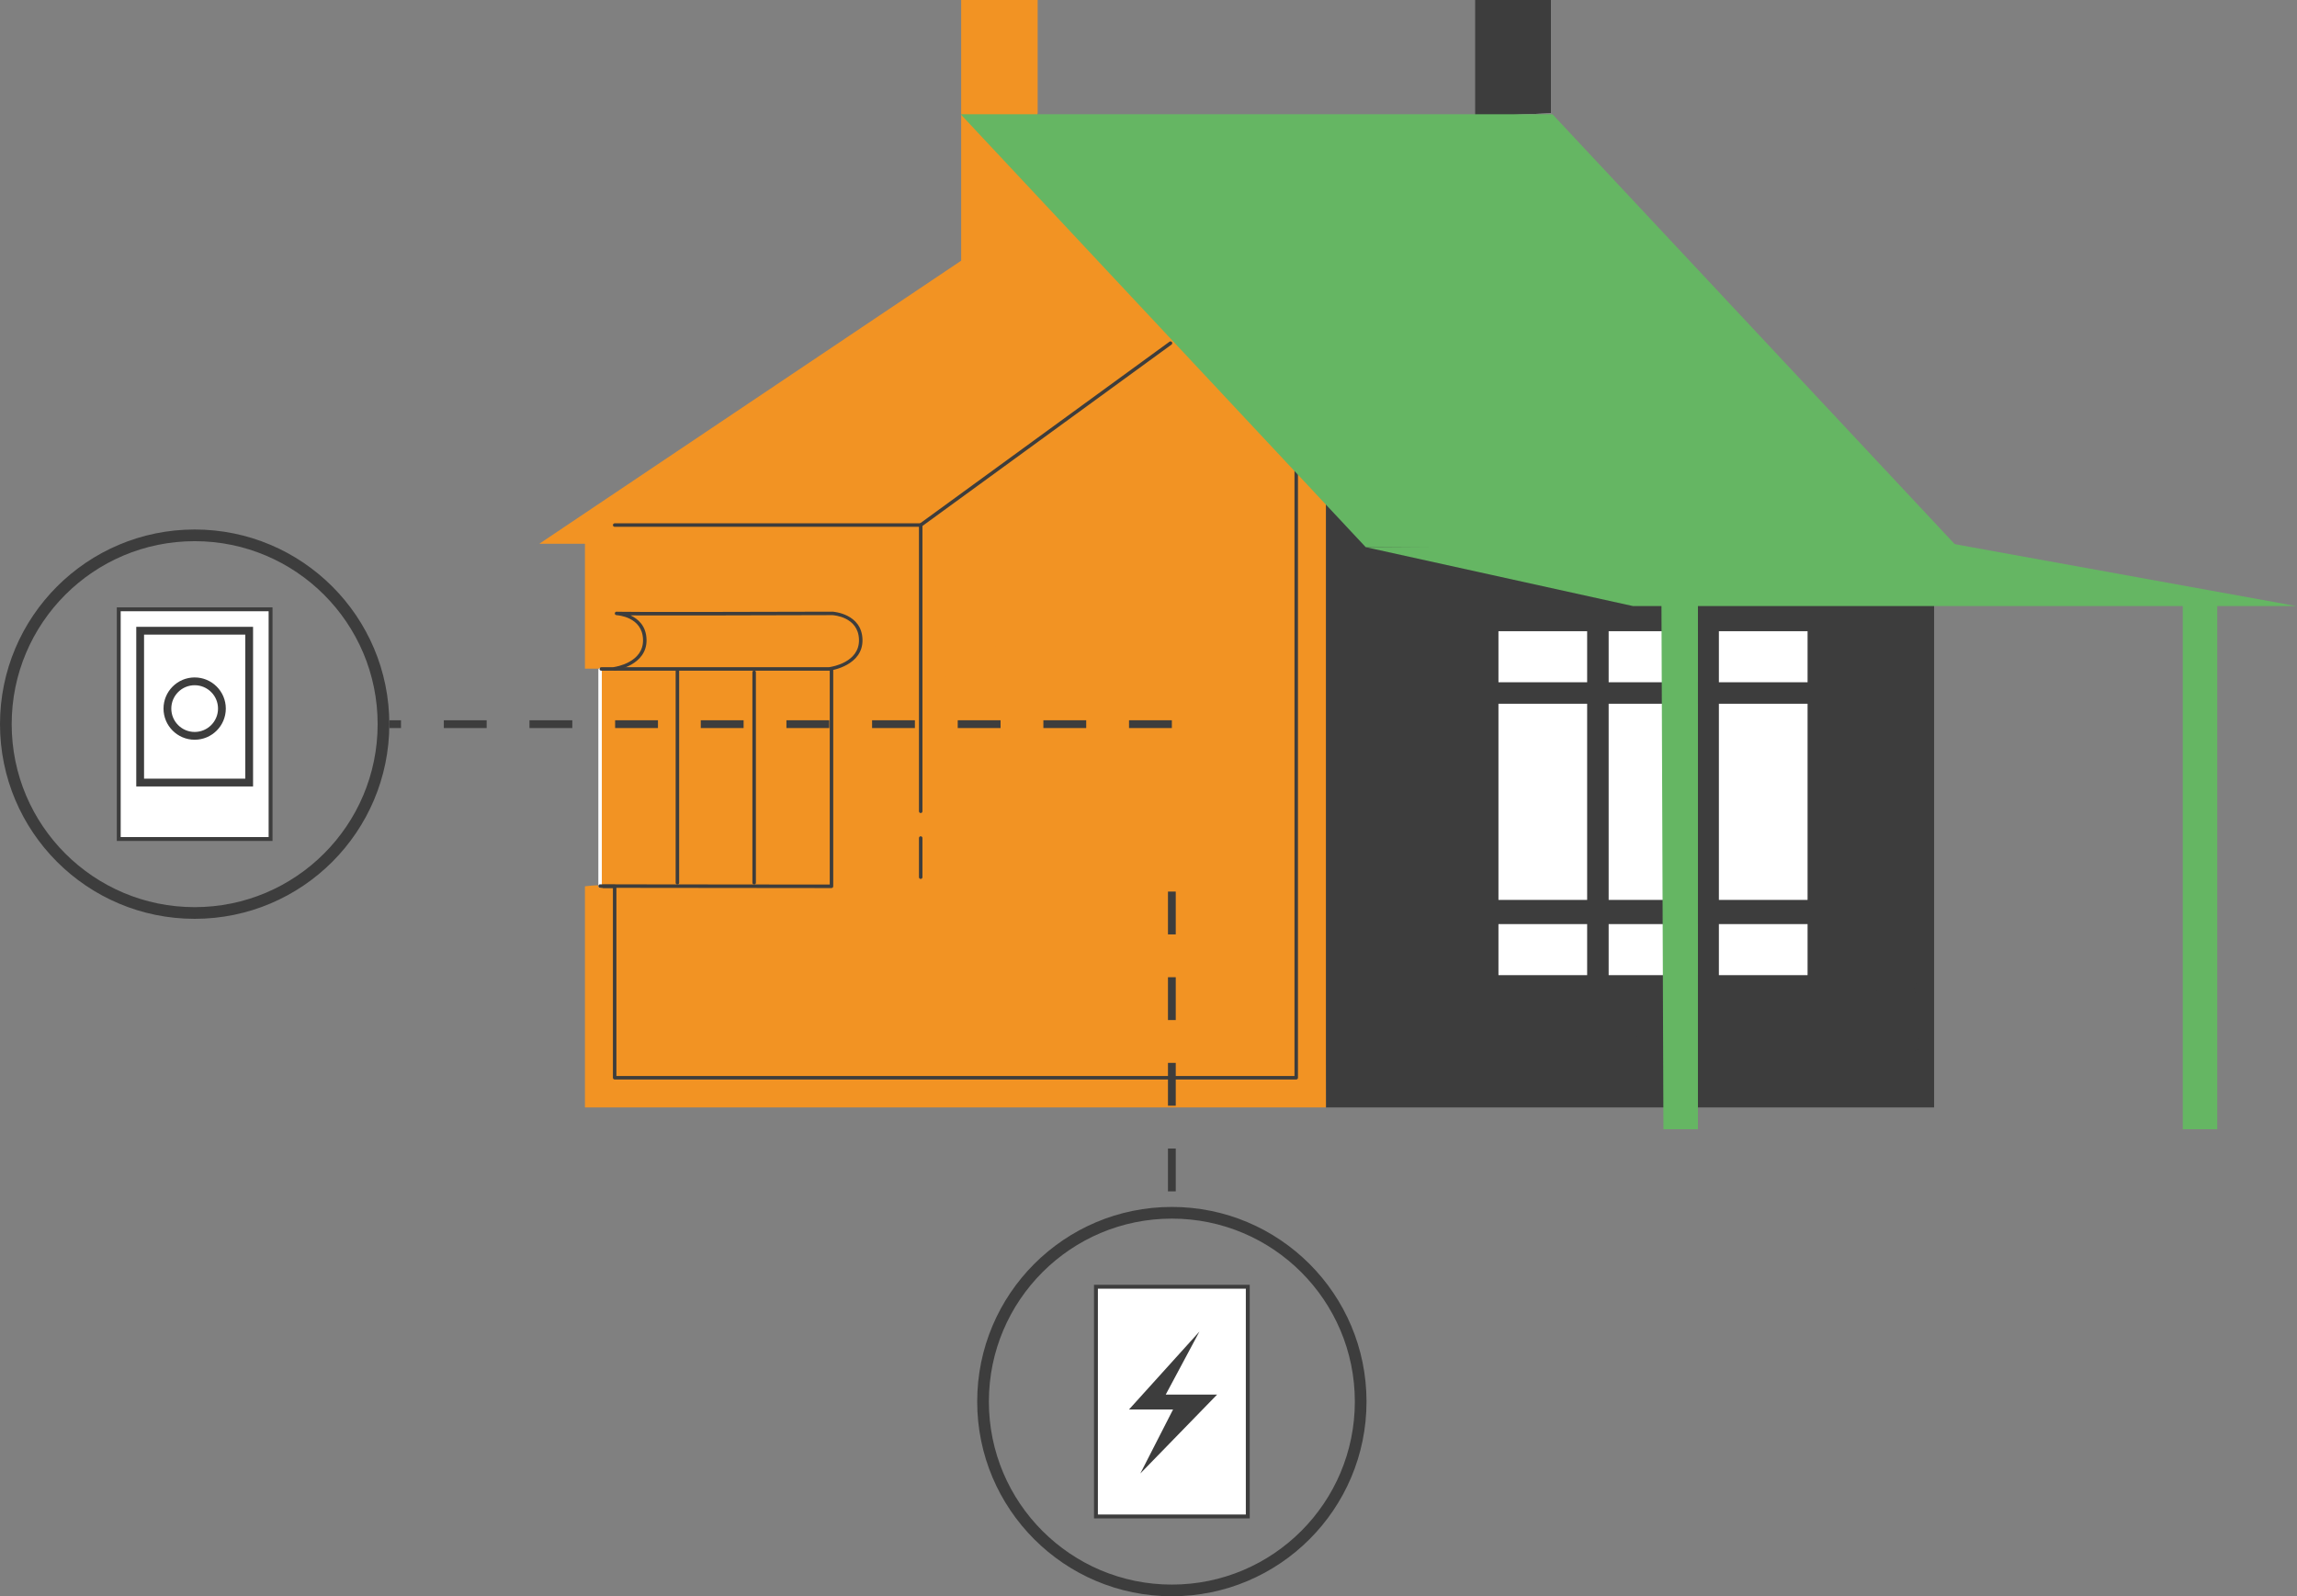 <svg width="590" height="410" viewBox="0 0 590 410" fill="none" xmlns="http://www.w3.org/2000/svg">
<rect x="0" y="0" width="590" height="410" fill="#808080" stroke="none"/>
<path d="M340.575 284.449H496.789V138.501L340.207 119.859L340.575 284.449Z" fill="#3D3D3D"/>
<path d="M407.669 180.758H384.887V231.142H407.669V180.758Z" fill="white"/>
<path d="M435.976 180.758H413.193V231.142H435.976V180.758Z" fill="white"/>
<path d="M464.288 180.758H441.506V231.142H464.288V180.758Z" fill="white"/>
<path d="M407.669 162.125H384.887V175.239H407.669V162.125Z" fill="white"/>
<path d="M435.976 162.125H413.193V175.239H435.976V162.125Z" fill="white"/>
<path d="M464.288 162.125H441.506V175.239H464.288V162.125Z" fill="white"/>
<path d="M407.669 237.352H384.887V250.466H407.669V237.352Z" fill="white"/>
<path d="M435.976 237.352H413.193V250.466H435.976V237.352Z" fill="white"/>
<path d="M464.288 237.352H441.506V250.466H464.288V237.352Z" fill="white"/>
<path d="M398.473 29.095V0H378.828V29.912L398.473 29.095Z" fill="white"/>
<path d="M296.083 276.335V274.217H281.097C281.097 274.217 281.097 243.072 279.732 236.261C278.368 229.45 264.064 221.962 264.064 221.962V41.849L254.827 31.539L254.185 70.527V221.967C254.185 221.967 239.881 229.459 238.517 236.265C237.152 243.076 237.152 274.222 237.152 274.222H222.166V276.339H296.079L296.083 276.335Z" fill="#3D3D3D"/>
<path d="M296.082 276.785H222.17C221.923 276.785 221.721 276.583 221.721 276.337V274.219C221.721 273.972 221.923 273.77 222.17 273.77H236.707C236.711 269.777 236.797 242.584 238.076 236.173C239.382 229.645 251.779 222.745 253.735 221.69V70.529L254.377 31.536C254.377 31.352 254.498 31.186 254.669 31.123C254.844 31.056 255.037 31.106 255.158 31.245L264.395 41.555C264.467 41.636 264.507 41.743 264.507 41.855V221.704C266.464 222.758 278.861 229.658 280.167 236.186C281.45 242.598 281.531 269.786 281.536 273.784H296.073C296.32 273.784 296.522 273.986 296.522 274.232V276.35C296.522 276.597 296.32 276.799 296.073 276.799L296.082 276.785ZM222.618 275.888H295.633V274.668H281.096C280.849 274.668 280.647 274.466 280.647 274.219C280.647 273.909 280.634 243.037 279.292 236.352C277.986 229.829 263.996 222.435 263.856 222.363C263.708 222.287 263.614 222.134 263.614 221.964V42.021L255.257 32.694L254.633 70.534V221.964C254.633 222.13 254.539 222.283 254.391 222.363C254.252 222.44 240.257 229.833 238.956 236.352C237.618 243.042 237.6 273.909 237.6 274.219C237.6 274.466 237.398 274.668 237.151 274.668H222.614V275.888H222.618Z" fill="#3D3D3D"/>
<path d="M268.623 235.746H248.938C246.632 235.746 244.764 237.614 244.764 239.919V262.58C244.764 264.885 246.632 266.753 248.938 266.753H268.623C270.929 266.753 272.797 264.885 272.797 262.58V239.919C272.797 237.614 270.929 235.746 268.623 235.746Z" fill="white"/>
<path d="M250.494 266.811C250.494 266.811 247.59 260.929 247.842 256.259C248.093 251.588 250.113 245.782 250.113 245.782C250.113 245.782 250.588 252.064 252.945 252.454C255.27 252.84 256.481 240.506 256.23 239.371C256.23 239.371 259.305 242.059 260.346 246.967C261.419 252.01 263.142 242.655 263.142 242.655C263.142 242.655 265.494 244.468 266.024 251.718C266.427 257.264 268.124 254.85 269.511 252.701C269.511 252.701 271.198 259.619 268.169 266.815H250.49L250.494 266.811Z" fill="#3D3D3D"/>
<path d="M268.623 267.196H248.937C246.388 267.196 244.314 265.124 244.314 262.575V239.918C244.314 237.37 246.388 235.297 248.937 235.297H268.623C271.172 235.297 273.246 237.37 273.246 239.918V262.575C273.246 265.124 271.172 267.196 268.623 267.196ZM248.937 236.19C246.882 236.19 245.212 237.859 245.212 239.914V262.571C245.212 264.626 246.882 266.295 248.937 266.295H268.623C270.678 266.295 272.348 264.626 272.348 262.571V239.914C272.348 237.859 270.678 236.19 268.623 236.19H248.937Z" fill="#3D3D3D"/>
<path d="M378.828 29.912V0H398.473V29.095L378.828 29.912Z" fill="#3D3D3D"/>
<path d="M332.944 118.907V119.284L326.068 110.692L266.554 32.68L266.477 29.1H266.531V0H246.882V66.957L138.535 139.658H150.245V171.75H154.132V227.469C153.741 227.213 150.245 227.648 150.245 227.648V284.448H340.57V128.818L332.94 118.907H332.944Z" fill="#F29323"/>
<path d="M332.945 118.906V276.82H157.88V227.652H154.963L332.945 118.906Z" fill="#F29323"/>
<path d="M332.944 277.268H157.88C157.633 277.268 157.431 277.066 157.431 276.819V228.095H154.962C154.716 228.095 154.514 227.893 154.514 227.647C154.514 227.4 154.716 227.198 154.962 227.198H157.88C158.127 227.198 158.329 227.4 158.329 227.647V276.371H332.495V118.906C332.495 118.659 332.697 118.457 332.944 118.457C333.191 118.457 333.393 118.659 333.393 118.906V276.819C333.393 277.066 333.191 277.268 332.944 277.268Z" fill="#3D3D3D"/>
<path d="M213.341 172.198C213.121 172.198 212.928 172.037 212.896 171.812C212.86 171.566 213.031 171.341 213.278 171.305C213.583 171.261 220.8 170.157 220.634 164.275C220.473 158.411 214.086 158.012 213.812 157.998C213.799 157.998 199.97 158.043 186.128 158.066C179.199 158.075 172.269 158.084 167.067 158.075C165.083 158.075 163.351 158.066 161.964 158.061C163.921 158.981 165.972 160.771 166.066 164.257C166.25 170.938 158.023 172.189 157.938 172.198C157.691 172.234 157.466 172.064 157.431 171.817C157.395 171.57 157.565 171.346 157.812 171.31C158.117 171.265 165.334 170.161 165.168 164.279C165.007 158.416 158.62 158.016 158.346 158.003V157.989C158.045 157.949 158.014 157.873 157.956 157.729C157.884 157.563 157.924 157.366 158.054 157.24C158.144 157.15 158.27 157.101 158.396 157.11C158.405 157.11 158.481 157.114 158.62 157.128C161.479 157.24 195.666 157.164 213.839 157.105C213.938 157.105 221.348 157.559 221.536 164.257C221.72 170.938 213.493 172.189 213.408 172.198C213.386 172.198 213.363 172.198 213.345 172.198H213.341Z" fill="#3D3D3D"/>
<path d="M502.807 140.535H350.794L246.738 29.336H398.751L502.807 140.535Z" fill="#65B663"/>
<path d="M412.309 267.077C411.923 267.077 411.551 266.934 411.264 266.669C410.936 266.368 410.761 265.942 410.77 265.498L410.828 263.569C410.891 261.397 412.502 259.611 414.657 259.324L422.48 258.279C422.92 258.221 423.364 258.355 423.696 258.647C424.028 258.939 424.221 259.36 424.221 259.804V264.444C424.221 265.233 423.629 265.888 422.843 265.973L412.471 267.073C412.417 267.077 412.363 267.082 412.309 267.082V267.077ZM422.686 259.158C422.659 259.158 422.628 259.158 422.596 259.163L414.773 260.208C413.054 260.437 411.775 261.859 411.721 263.591L411.663 265.52C411.659 265.709 411.73 265.879 411.869 266.009C412.009 266.135 412.184 266.193 412.372 266.175L422.745 265.076C423.072 265.04 423.319 264.767 423.319 264.439V259.8C423.319 259.611 423.243 259.441 423.099 259.32C422.982 259.217 422.834 259.163 422.682 259.163L422.686 259.158Z" fill="#3D3D3D"/>
<path d="M381.278 267.076C381.224 267.076 381.171 267.076 381.117 267.067L375.726 266.498C375.48 266.471 375.3 266.251 375.327 266.004C375.354 265.757 375.574 265.578 375.821 265.605L381.211 266.174C381.395 266.192 381.575 266.134 381.714 266.008C381.853 265.883 381.925 265.708 381.92 265.519L381.862 263.59C381.812 261.858 380.529 260.436 378.81 260.207L377.315 260.005C377.068 259.974 376.898 259.745 376.929 259.503C376.961 259.256 377.19 259.086 377.432 259.117L378.926 259.319C381.081 259.606 382.692 261.392 382.755 263.563L382.813 265.493C382.827 265.937 382.647 266.363 382.32 266.664C382.032 266.928 381.66 267.072 381.274 267.072L381.278 267.076Z" fill="#3D3D3D"/>
<path d="M492.174 278.367H492.165C491.918 278.367 491.721 278.161 491.725 277.909C491.725 277.699 492.062 256.957 492.062 255.459C492.062 252.421 489.697 251.026 489.594 250.972C489.454 250.891 489.369 250.743 489.369 250.582V229.621C489.369 229.374 489.571 229.172 489.818 229.172C490.065 229.172 490.267 229.374 490.267 229.621V250.339C490.958 250.811 492.96 252.444 492.96 255.463C492.96 256.971 492.623 277.721 492.623 277.932C492.623 278.179 492.417 278.372 492.174 278.372V278.367Z" fill="#3D3D3D"/>
<path d="M487.756 255.003H482.254C482.007 255.003 481.805 254.801 481.805 254.554C481.805 254.307 482.007 254.105 482.254 254.105H487.756C488.003 254.105 488.205 254.307 488.205 254.554C488.205 254.801 488.003 255.003 487.756 255.003Z" fill="#3D3D3D"/>
<path d="M350.795 140.537L419.452 155.671H589.844L500.739 139.523L350.795 140.537Z" fill="#65B663"/>
<path d="M426.744 152.023L427.265 290.044H436.125V152.571C436.125 152.571 426.224 152.028 426.744 152.028V152.023Z" fill="#65B663"/>
<path d="M560.66 154.199V290.043H569.519V153.656C569.519 153.656 560.139 154.199 560.66 154.199Z" fill="#65B663"/>
<path d="M154.136 228.04C153.889 228.04 153.688 227.838 153.688 227.591V172.039C153.688 171.792 153.889 171.59 154.136 171.59C154.383 171.59 154.585 171.792 154.585 172.039V227.591C154.585 227.838 154.383 228.04 154.136 228.04Z" fill="white"/>
<path d="M213.574 228.099L154.136 228.036C153.889 228.036 153.688 227.834 153.688 227.587C153.688 227.34 153.889 227.138 154.136 227.138L213.125 227.197V172.272H154.446C154.199 172.272 153.997 172.07 153.997 171.824C153.997 171.577 154.199 171.375 154.446 171.375H213.574C213.821 171.375 214.023 171.577 214.023 171.824V227.645C214.023 227.767 213.974 227.879 213.893 227.964C213.808 228.049 213.695 228.094 213.574 228.094V228.099Z" fill="#3D3D3D"/>
<path d="M193.709 227.184C193.462 227.184 193.26 226.982 193.26 226.735V172.667C193.26 172.421 193.462 172.219 193.709 172.219C193.955 172.219 194.157 172.421 194.157 172.667V226.735C194.157 226.982 193.955 227.184 193.709 227.184Z" fill="#3D3D3D"/>
<path d="M173.996 227.184C173.749 227.184 173.547 226.982 173.547 226.736V172.21C173.547 171.964 173.749 171.762 173.996 171.762C174.243 171.762 174.445 171.964 174.445 172.21V226.736C174.445 226.982 174.243 227.184 173.996 227.184Z" fill="#3D3D3D"/>
<path d="M236.492 135.313H157.88C157.634 135.313 157.432 135.111 157.432 134.864C157.432 134.617 157.634 134.415 157.88 134.415H236.344L300.387 87.773C300.589 87.629 300.867 87.67 301.015 87.872C301.164 88.073 301.119 88.352 300.917 88.5L236.757 135.227C236.681 135.281 236.587 135.313 236.492 135.313Z" fill="#3D3D3D"/>
<path d="M236.49 225.753C236.243 225.753 236.041 225.551 236.041 225.304V215.246C236.041 214.999 236.243 214.797 236.49 214.797C236.737 214.797 236.939 214.999 236.939 215.246V225.304C236.939 225.551 236.737 225.753 236.49 225.753Z" fill="#3D3D3D"/>
<path d="M236.49 208.829C236.243 208.829 236.041 208.627 236.041 208.38V134.859C236.041 134.612 236.243 134.41 236.49 134.41C236.737 134.41 236.939 134.612 236.939 134.859V208.38C236.939 208.627 236.737 208.829 236.49 208.829Z" fill="#3D3D3D"/>
<circle cx="50" cy="186" r="48.5" stroke="#3D3D3D" stroke-width="3"/>
<rect x="30.5" y="156.5" width="39" height="59" fill="white" stroke="#3D3D3D"/>
<rect x="36" y="162" width="28" height="39" fill="white" stroke="#3D3D3D" stroke-width="2"/>
<circle cx="50" cy="182" r="7" stroke="#3D3D3D" stroke-width="2"/>
<circle cx="301" cy="360" r="48.5" stroke="#3D3D3D" stroke-width="3"/>
<rect x="281.5" y="330.5" width="39" height="59" fill="white" stroke="#3D3D3D"/>
<path d="M308.09 342L290 362.017H301.312L292.899 378.47L312.623 358.2H299.425L308.09 342Z" fill="#3D3D3D"/>
<path d="M301 229L301 311" stroke="#3D3D3D" stroke-width="2" stroke-dasharray="11 11"/>
<path d="M301 186H100" stroke="#3D3D3D" stroke-width="2" stroke-dasharray="11 11"/>
</svg>
